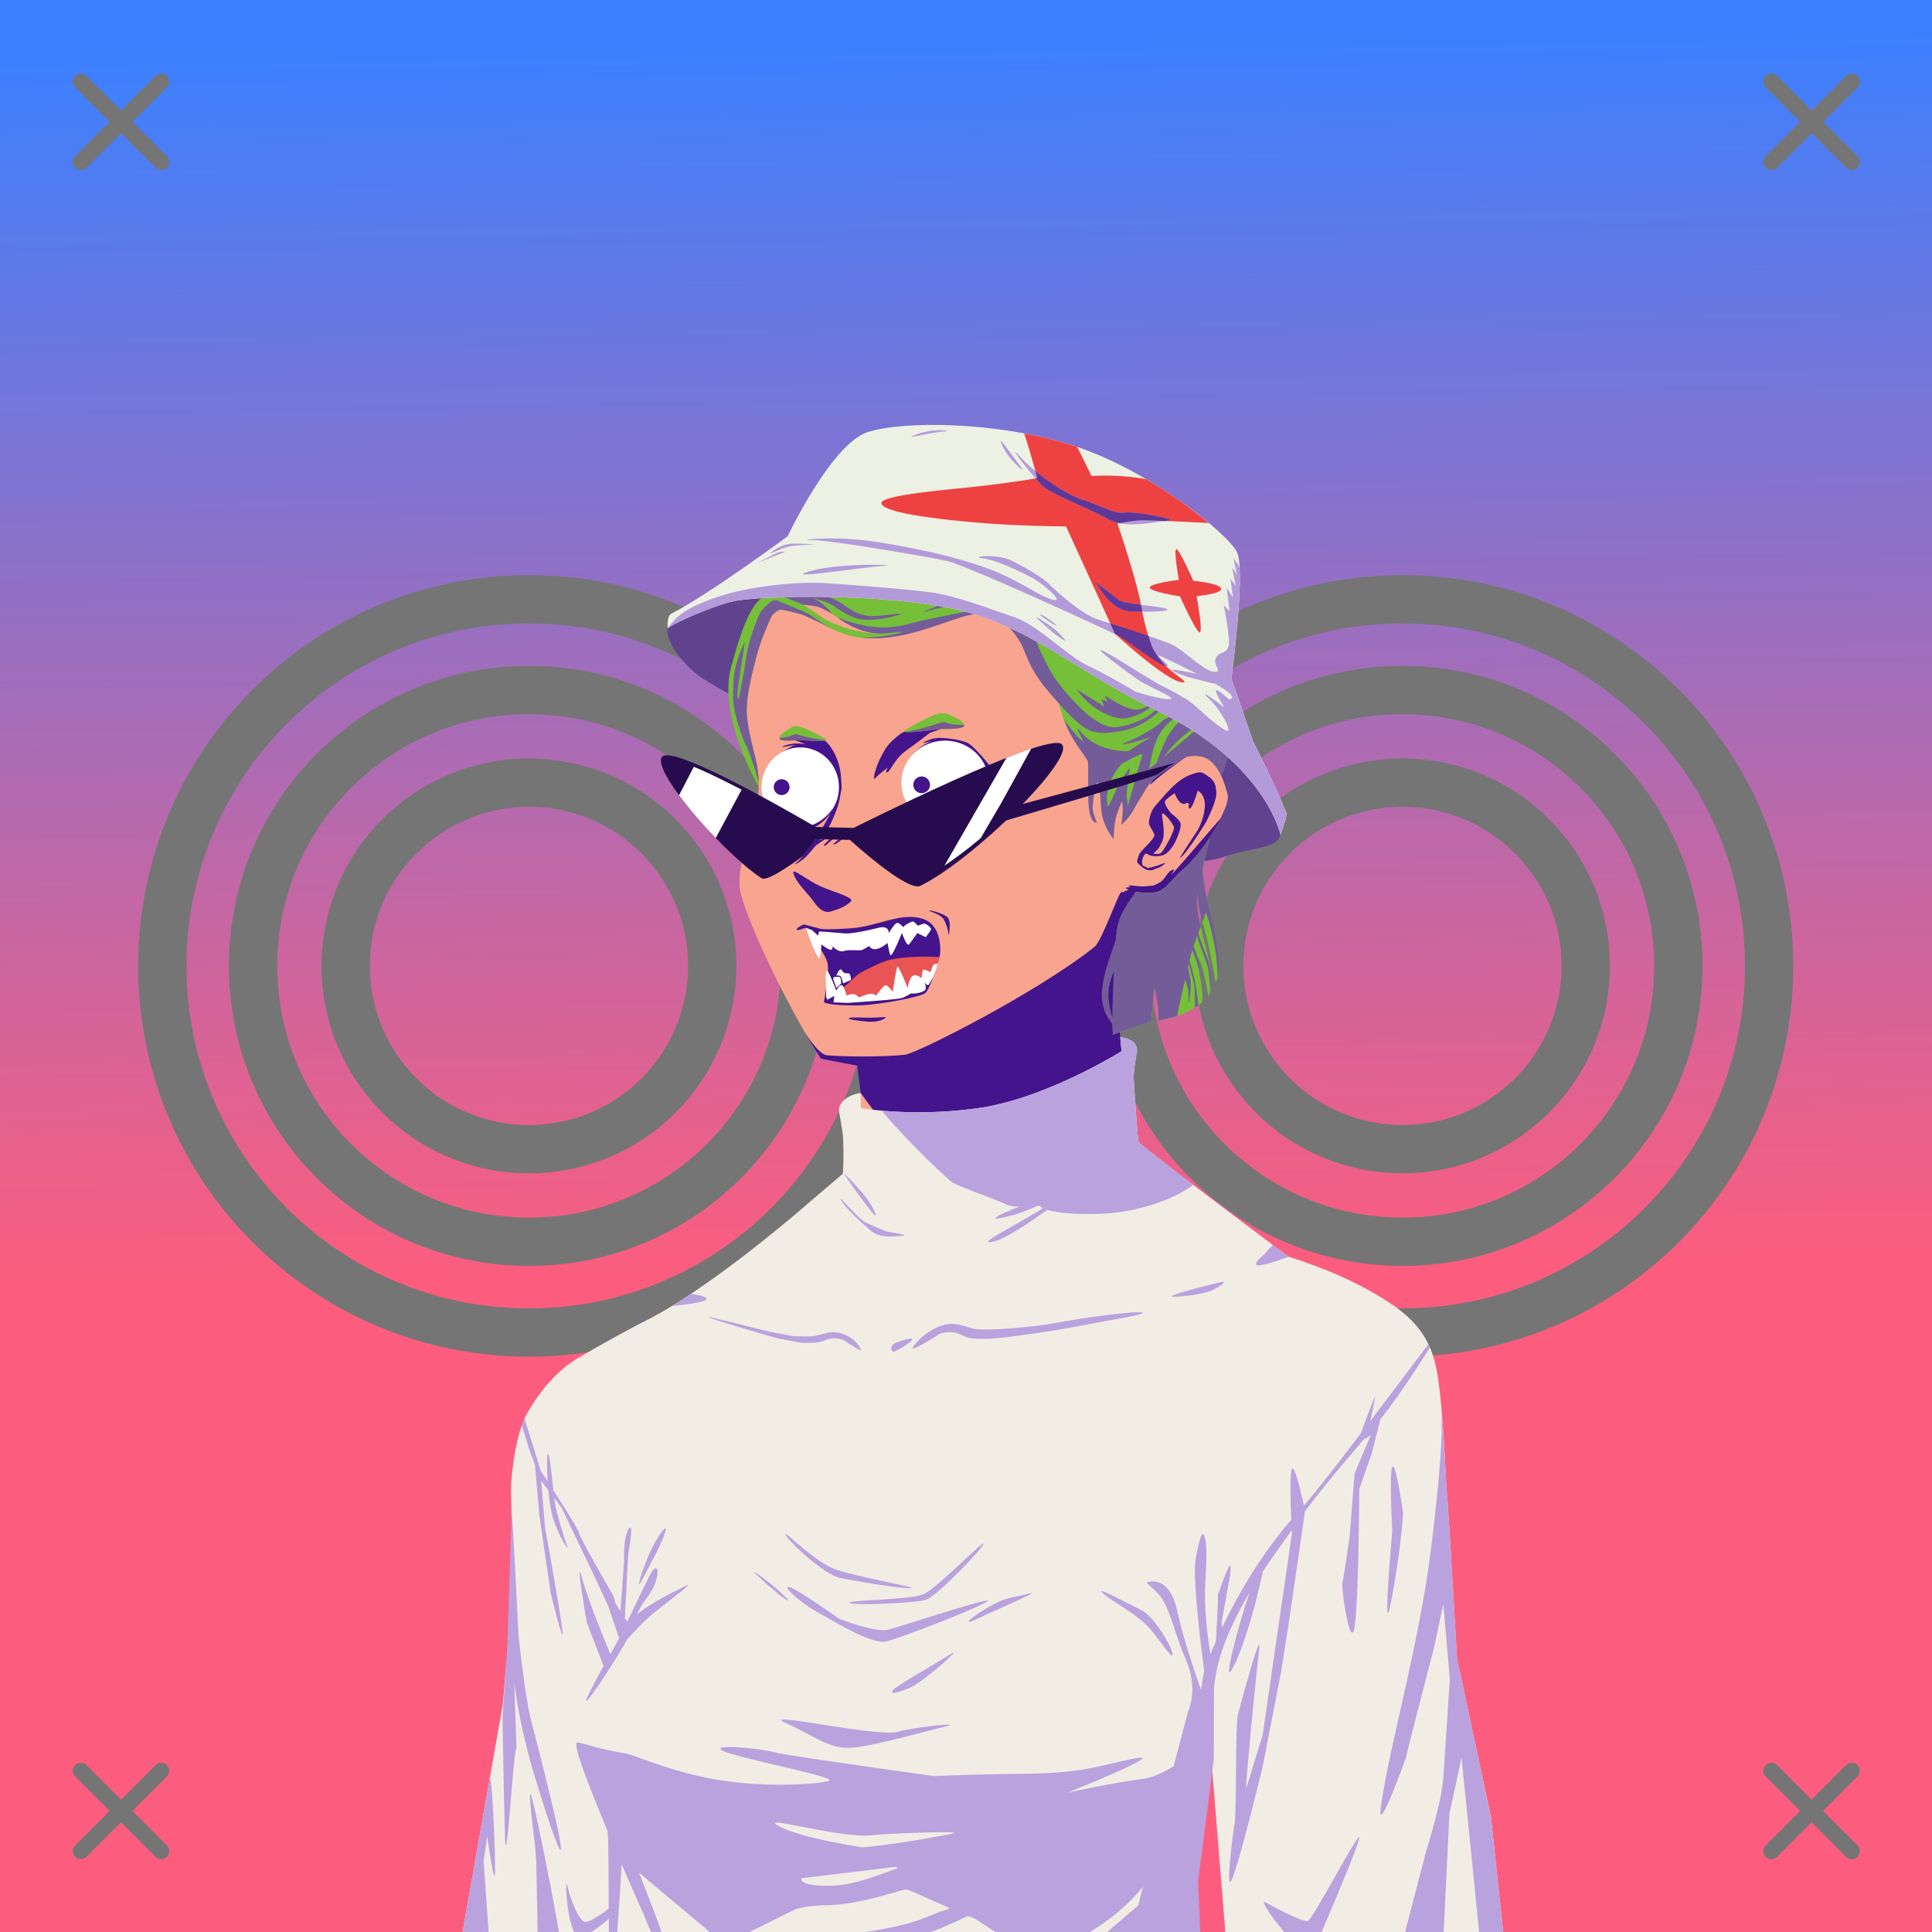 <svg xmlns="http://www.w3.org/2000/svg" xmlns:xlink="http://www.w3.org/1999/xlink" viewBox="0 0 2400 2400"><rect x="0" y="0" width="2400" height="2400" fill="#333333" stroke="none"/><g id='bg'><g id="Evening">
<defs>
<linearGradient gradientTransform="matrix(-1, 0, 0, 1, 4188, 1608)" gradientUnits="userSpaceOnUse" id="skyback-linear-gradient" x1="3005.4" x2="2982.27" y1="-1553.99" y2="-30.71">
<stop id="skyback-c1" offset="0" stop-color="#3c80ff"></stop>
<stop id="skyback-c2" offset="0.66" stop-color="#be68a8"></stop>
<stop id="skyback-c3" offset="1" stop-color="#fc5d7e"></stop>
</linearGradient>
</defs>
<path d="M2400,2400H0V0H2400Z" style="fill:url(#skyback-linear-gradient)"></path>
</g><g id="C02" style="mix-blend-mode: hard-light">
<path d="M201.65,1199.88c0-251.53,203.91-455.43,455.43-455.43s455.43,203.9,455.43,455.43-203.9,455.43-455.43,455.43S201.65,1451.4,201.65,1199.88Z" style="fill:#12ddaa;fill-opacity:0;stroke:#757575;stroke-linecap:round;stroke-linejoin:round;stroke-width:60px" transform="translate(0 0)"></path>
<path d="M1286.79,1199.88c0-251.53,203.91-455.43,455.43-455.43s455.44,203.9,455.44,455.43-203.91,455.43-455.44,455.43S1286.79,1451.4,1286.79,1199.88Z" style="fill:#12ddaa;fill-opacity:0;stroke:#757575;stroke-linecap:round;stroke-linejoin:round;stroke-width:60px" transform="translate(0 0)"></path>
<path d="M314.38,1199.88c0-189.27,153.44-342.7,342.7-342.7s342.7,153.43,342.7,342.7-153.43,342.7-342.7,342.7S314.38,1389.14,314.38,1199.88Z" style="fill:#12ddaa;fill-opacity:0;stroke:#757575;stroke-linecap:round;stroke-linejoin:round;stroke-width:60px" transform="translate(0 0)"></path>
<path d="M1399.53,1199.88c0-189.27,153.43-342.7,342.69-342.7s342.7,153.43,342.7,342.7-153.43,342.7-342.7,342.7S1399.53,1389.14,1399.53,1199.88Z" style="fill:#12ddaa;fill-opacity:0;stroke:#757575;stroke-linecap:round;stroke-linejoin:round;stroke-width:60px" transform="translate(0 0)"></path>
<path d="M429.42,1199.88c0-125.74,101.93-227.67,227.66-227.67s227.67,101.93,227.67,227.67-101.93,227.66-227.67,227.66S429.42,1325.61,429.42,1199.88Z" style="fill:#12ddaa;fill-opacity:0;stroke:#757575;stroke-linecap:round;stroke-linejoin:round;stroke-width:60px" transform="translate(0 0)"></path>
<path d="M1514.56,1199.88c0-125.74,101.93-227.67,227.66-227.67s227.67,101.93,227.67,227.67S1868,1427.54,1742.22,1427.54,1514.56,1325.61,1514.56,1199.88Z" style="fill:#12ddaa;fill-opacity:0;stroke:#757575;stroke-linecap:round;stroke-linejoin:round;stroke-width:60px" transform="translate(0 0)"></path>
</g></g><g id="person"><g data-name="Layer 1" id="Layer_1"><g id="HU01"><path d="M1233.75,607.69c-9.3-.15-18.39,0-27.19.06C1054,609.23,953,710.53,928.59,863.47c-3.41,21.35.1,40.92,4.44,59.44,5.31,22.61,11.86,43.67,8.56,64.56-6,38-24,80-23,112,.82,26,45.49,120.52,79.82,180.59,7.89,13.82,15.41,26.41,21.53,35.25l48.31,7.13s3.5,135.37,3.34,135.94c-2.62,9.82-27.16,19.71-59.62,51.09s-94.09,72.45-154.56,120.65c0,0-126.43,43.22-176.69,93.47s-32.18,256.78-33.75,325.1L594.38,2400h868.24l5.22-138.16,18.57-185L1546.72,2400h291.34l-61.65-415.12s29.47-306.6-35.53-353.6-153.47-66.4-153.47-66.4-106.63-68.76-124.47-87.35-59.47-52.72-59.47-52.72-4.86-42.31-11.19-104.62c-4.4-43.32-7.9-87.2-7-111.75,2.19-59.87.73-65.6,26-100.63,0,0,18.17,2.15,28.25-1.22s21.42-20.85,27.91-25.56c23-16.69,61.85-77.88,57.68-94-9.65-37.25-23.46-53.11-51.74-46.9,0,0,111.09-202.84-153.26-316.88C1291.31,610.85,1261.64,608.12,1233.75,607.69Z" style="fill:#f8a48e" transform="translate(0)"></path><path d="M883.39,2335.27c-4.91,6.13,2.23-27.37,35.35-40.62,17.36-6.94,21.28-12.26,30.08-17.06,12.14-6.63,27-11.47,39.84-10.85,22.74,1.1-47.89,26.07-69.92,34.33S888.89,2328.38,883.39,2335.27Z" style="fill:#43148c" transform="translate(0)"></path><path d="M1497.41,1845.75c-6.11,3.26-31.57,69.28-31.57,69.28l-37.12,78.41s-33.06,106.28-47.63,114.72c-40.64,23.52-47.36,26.68-95.75,32.15-5.17.59-17,1.88-17,1.88s-64.61,6.58-86.43,3.56c-24.57-3.4,24.43,29.71,77,38.44s105.34,16.4,105.34,16.4-9.72,111.88-9.47,165.63c.08,17.45,36-19.83,32.16-.81-1.25,6.24-9.36,21.19-17.16,34.59h92.84l5.22-138.16,18.57-185,11.71,62.74-4.84-46.78-2-137.15s-4.31-15.26-1.84-16.91,11-89.33,8.91-92.81A.65.65,0,0,0,1497.41,1845.75Z" style="fill:#43148c" transform="translate(0)"></path><path d="M1100.81,2266.41c-.88-.07-1.39.06-1.5.4-1.73,5.4,67.82,33.56,109.38,57.1,9.73,5.51-2.89,50.22,2.56,76.09h31.69c-8.7-36.85-15-73.54-22.13-79.34C1208.67,2310.79,1114,2267.35,1100.81,2266.41Z" style="fill:#43148c" transform="translate(0)"></path><path d="M1487.88,1835.47c-2.65.31-19.51,144.65-19.5,144.65l10.18,71.07,6.82,36,1-10.28L1546.72,2400h2.12L1537,2290.81l-3.41-39.62s-47.85-352.78-45.5-406.19C1488.36,1838.32,1488.25,1835.42,1487.88,1835.47Z" style="fill:#43148c" transform="translate(0)"></path><path d="M1776.16,1983.78l-35.63,28.69s25.18,108.54,34.88,189.47,10,116.51,12.53,159.5c.9,15.32,1,27.74.81,38.56h49.31l-59.5-400.66Z" style="fill:#43148c" transform="translate(0)"></path><path d="M1035.62,2318.22a4,4,0,0,0-1.24,1.81c-5.91,12.77-13,56.26-20.85,80h20.22C1036.5,2373.38,1040.24,2315.79,1035.62,2318.22Z" style="fill:#43148c" transform="translate(0)"></path><path d="M770.84,1888.94c-2.37.64-3,26.25-3,26.25s-9.33-27.81-10.53-25.57,4,15.21,5.75,34.54,1.13,42.75,1.13,42.75l-4.38,52.71-7.37,57.22s-8.59,138-21.47,219.25c-9.43,59.46-19.39,91-24.09,103.91H764c0-.74.14-1.12.19-1.94,1.6-29.92,1.45-49.75,4.25-94.53s.86-78.34,1.71-95.37,9.1-109.85,9.1-109.85,16.45,64.87,17.34,41.22-13.78-135.81-13.78-135.81,10.8,35.41,5.53,2.94c-2.57-15.85-11.75-97.66-15.53-113.57C772,1890,771.39,1888.79,770.84,1888.94Z" style="fill:#43148c" transform="translate(0)"></path><path d="M645.31,1906.41c-.13-.32-.22-.2-.25.4-.44,10.38.56,71.16,1.6,109.72.05,2.07.12,2.79.18,4.66.18,10.32.3,20.07.13,27.5L594.38,2400h16.34l10.12-71.91,3.69-86.59,25-186.78c3,12,11.61,44.4,14.25,36.87,3.19-9.1-2.87-78.78-2.87-78.78S647.34,1911.17,645.31,1906.41Z" style="fill:#43148c" transform="translate(0)"></path><path d="M1134,1673.81c1.36-4.6,9.4-14.36,27.74-23.81,24.63-12.68,37.69.46,53,1.32s35.1-.28,66.81-3.63,39.39-7.36,94.92-14.3c45.13-5.64,99.71-23.76,99.38-21.93s-29.7,17.3-100.72,29.27c-12.6,2.12-44.42,9.11-83.74,14.73s-51.21,7.66-73.55,7.77-22.69-7.78-36.29-8.39-19.75,3-19.75,3" style="fill:#43148c" transform="translate(0)"></path><path d="M1392.55,1108.56c-3.23,1.47-24.08,60.7-32.87,67.69-72,57.24-221,132.5-235.56,134-25.72,2.73-73.74,2.69-96.74.67-11.49-1-29-30.91-29-30.91,7.89,13.82,15.41,26.41,21.53,35.25l45,8.55,4.19,33.74s44.63,64.14,94.28,107.94c35,30.9,258.86,62.38,302.68,14.61-19.89-22-61.93-57.11-61.93-57.11-1.9-24.91-19.4-199.6-18.85-214.6,2.19-59.87,10.72-67.7,10.72-67.7l15.08-32.84S1395.77,1107.09,1392.55,1108.56Z" style="fill:#43148c" transform="translate(0)"></path><path d="M1782,1803.56s-22,112.35-38.29,150.69-35.18,93.34-34.61,112.47,32.41-34,32.41-34l31.56,38.87,20,28.32L1776.16,1987S1787.82,1843.2,1782,1803.56Z" style="fill:#43148c" transform="translate(0)"></path><path d="M644.6,1906.54c.42-9.65,16.27,106.28,16.27,106.28s6.08,69.67,2.89,78.78-15.67-42.36-15.67-42.36S643.91,1922.76,644.6,1906.54Z" style="fill:#43148c" transform="translate(0)"></path><path d="M1073,1634s3.76,32.45,9.86,48.08c2.17,5.58,5.31,9.93,15.39,11.06s21.48-22.23,43.93-44.66c20.8-20.77,69-92.84,70-96.5,1.32-4.94-58.3,79.19-83.46,100.17-13.61,11.35-27.31,23.61-30.58,21.87-3.1-1.66-10.46-6.57-10.46-6.57Z" style="fill:#43148c" transform="translate(0)"></path><path d="M1095,939.12c4.44-7.67,5.49-13.41,22-26.28,15.68-12.21,44.66-9.46,56.23-10.93s-18,8.44-18,8.44-16.8,12.92-29.07,21.64c-15.47,11-19.17,25-23.59,27.14s.28-5.69.28-5.69-10.76,8-15.52,13.11S1088.72,950,1095,939.12Z" style="fill:#43148c" transform="translate(0)"></path><path d="M979.64,915.42c-4.14,2.76,7.07,3,16.31,7.19s18.58,12.29,18.58,12.29L1028.28,953s6.06,9.35,8.17,10.4.27-6.2.27-6.2l8,12.87c.87-16.35-7.84-41.52-21.76-51.35S983.78,912.66,979.64,915.42Z" style="fill:#43148c" transform="translate(0)"></path><path d="M990.12,1071c9.93-8.16,26.6-34.39,26.6-34.39s18.77-29.9,22.93-46.27,1.31-29,1.68-34.44c.44-6.46,5.37,18.09,3.86,25-2,9-1.88,15.25-7.89,30.08s-11.18,23-16.18,29.24c-2,2.48-10.44,13.85-17.73,21.92S981.78,1077.81,990.12,1071Z" style="fill:#43148c" transform="translate(0)"></path><path d="M1434,1037.55c.25-3-6.58-11.07-6.7-15s2-14.38,7.25-20.73c1.91-2.3,10.08-11.62,12.44-14.26,10.2-11.35,19.76-20.68,32.19-25.2,12.09-4.4,13.25-3.81,21.21,1.69s9.78,9.59,10.62,20.29-13.13,37.53-13.13,37.53-24.81,40.09-32.07,43.94c-1.3.69,21.49-33.67,21.49-33.67s9.53-15.69,9.37-32.89c-.13-13.3-8.88-17.07-8.88-17.07s-6,21.54-9.83,22.08,2.45-9.49-5.28-6.07-13.44-12.83-13.44-12.83-8.94,5.58-11.68,9.42,7.4,15.74,7.4,15.74,8.37,6,11.11,11-4.56,20.84-4.56,20.84a50.3,50.3,0,0,1-10.93,16.43c-7.69,7.63-24.89,4.83-25.25,1.41s13,3.88,17.64-1.39,15.84-26.07,15.44-31.29c-.22-3-15.22-22.6-14.89-15.34.27,5.93,4.67,24-.11,33.76s-4.69,8.46-10.34,14.08-8.38-3.8-12.26,3.15c-4.25,7.63-.62,13.76-.62,13.76s-5.57-2.38-7.26-5.63c-1.09-2.09,1.65-8,1.84-8.84C1415.91,1057.24,1433.52,1043.58,1434,1037.55Z" style="fill:#43148c" transform="translate(0)"></path><path d="M1415.81,1074c0-.62,10.51,4.42,10.51,4.42l11.26-3s9.8-3.95,9.94-3.23-6.5,5.61-9.37,6.11-6.18,3.72-11.77,2.66S1415.82,1074.58,1415.81,1074Z" style="fill:#43148c" transform="translate(0)"></path><path d="M1010.74,1052.16l15.9-10.94-11.73,3.38" style="fill:#43148c" transform="translate(0)"></path><path d="M1024.48,1051.16l9-7.84,5.72-2.86-8.58,1.94-7,7" style="fill:#43148c" transform="translate(0)"></path><path d="M1034.44,1049l6.92-5.82,6.18-3.23-4.06,4.8-5.62,3.69Z" style="fill:#43148c" transform="translate(0)"></path><path d="M985.49,1084.05c1.73,10.4,18.78,27,22.94,32.82,8.1,11.37,14.43,18.45,24.89,15.08s15.5-5.19,23.3-11.65c6.31-5.22-20.57-11.84-37.22-19.23C1003.6,1094.07,984.49,1078.08,985.49,1084.05Z" style="fill:#43148c" transform="translate(0)"></path><path d="M1070.63,1681.58c1.83-8.51-7-18.93-24.34-24.86s-25.64,4-44,3.4-13.5-3.12-37.82-6.46-35.28-9.36-77.88-16.3c-34.62-5.65,75.3,24.45,80.54,25.42,34.74,6.39,23.32,5.16,40.46,5.27s16.13-4.83,26.56-5.44,15.15,3,15.15,3" style="fill:#43148c" transform="translate(0)"></path><path d="M1085.51,1945c1.73-21,7.18,19.43,7.18,19.43l5.75,89s20.42,42.79,30,60.73-33.81-24.7-40.65-42.53-4.26-36.72-4.26-36.72S1083.78,1965.94,1085.51,1945Z" style="fill:#43148c" transform="translate(0)"></path><path d="M1052,1897.57c-1.59-1.43-10.55,93.73-10.55,93.73s.54,6.57-10.69,49c-8.66,32.71-25.88,50.2-25.88,50.2s-60.33,55.73-67,58.55c-25.38,10.76-95.6,6.88-113.88,6.83-11.11,0,16.76,6.5,43.65,11,22.77,3.79,88.06-6.67,88.06-6.67s75.12-67.44,75.94-76.5c5.67-23,12.81-51.43,12.81-51.43s6.42-67.3,7.15-89.84C1051.72,1939.61,1052.22,1897.77,1052,1897.57Z" style="fill:#43148c" transform="translate(0)"></path><path d="M1071.48,1458s0,39.9-.75,46.75-2-12.57-2.26-19.36S1067,1465,1067,1465Z" style="fill:#43148c" transform="translate(0)"></path><path d="M1474.32,939.55s-29.21,20.28-43.59,33.54c-7.7,7.09,9.19-14.34,8.88-12.61s-11.76,5.95-8,3.54,12.82-8.58,12.82-8.58,32.3-21,36.59-33.46S1479.38,934.68,1474.32,939.55Z" style="fill:#43148c" transform="translate(0)"></path><path d="M1516.65,1016s-7.91,9.61-41.19,47.87-14.41,15.5-17.23,16.17c-9.26,2.17-9.35,11.73-18.16,16.57s-7.56,3.1-17.06,4.36c-6.23.83-17.55-1.6-20.2-.91s2,1.88,2,1.88-4.74,0-6.28,1.18,7.74,1.29.12,3.49,11.26,1.8,11.26,1.8,22,3.73,33-2.74,18.64-18.45,23.54-22.76S1495.46,1060.32,1516.65,1016Z" style="fill:#43148c" transform="translate(0)"></path></g></g><g id="White-Turtleneck"><path d="M1391.62,1288.38l1.6,17.5s-93.62,58.6-177.1,70.53-146.5,0-146.5,0l-.46-18.72c-18.2,2.82-27.82,13.39-26.88,22.81.21,2.07,4.42,24.47,4.84,30.87a424.07,424.07,0,0,1,0,46.6l-39.94,34S886.83,1598,802.41,1640.5c-12.68,6.39-25.59,13.34-37.85,20.09-25,13.76-45.75,26-45.75,26-28.74,16.84-49.6,44.1-63.81,68.85-17,29.67-20.22,90.59-20.22,90.59l2.16,127-12.35,144.41L574.66,2400h910.56l.69-62.75,18.78-153.41L1522.12,2400h345.19l-15.12-142.09L1810,2060.47s-11-191.77-12.47-203.69-4-102.07-12.06-150.37c-6.49-39-23.17-64-58.59-87.53-28.11-18.68-58.4-32.7-82.35-42.32l-.19.1c-25.16-10.06-43.81-15.63-43.81-15.63s-184.29-137.88-186-142.53-6.38-81.66-6.38-81.66,1.16-13.63,4.07-29.9S1391.63,1288.37,1391.62,1288.38Z" style="fill:#f2ede4"></path><path d="M1526.73,1946.25,1513,1980.9l-.13,14.62-3.49,67.91,11.25-29.1-3.45-17.95,10.85-59.7Z" style="fill:#baa2de"></path><path d="M1790.85,1776c.54,27.53-9.79,133.42-19.68,192.87-18.94,113.95-45.48,204-55.58,273.81-6.74,46.65,32.55-63.92,31.22-59.78-4.34,13.56,34.72-136.75,34.72-136.75l11.41-53.19,8.12,92.81s-6,91.69-8.12,122.63-21.16,90.65-21.16,90.65L1745.47,2400h47.91l7.15-147.06,15.06-69.38L1837.44,2400h29.87l-14.84-139.31-12.94-62.1L1810,2060.47s-11-191.77-12.47-203.69C1797.14,1853.61,1789.63,1713.39,1790.85,1776Z" style="fill:#baa2de"></path><path d="M608.5,2209.56a6.09,6.09,0,0,0-.44,1.44l-1.59,9c-.31,2.38-.38,3.44-3.63,20.94-.38,2.08-.71,3.72-1.15,6.06l-27,153H607l-6.22-87.91,4.41-31.18s8.88,63.9,9.7,46.07S611.55,2206.64,608.5,2209.56Z" style="fill:#baa2de"></path><path d="M659.06,2228.81c-3.08-3.17,5.5,62.85,5.5,62.85l1.63,21.37,1.65,87h26.6l-9.75-52.88s-19.81-102.84-24.85-116.71A5,5,0,0,0,659.06,2228.81Z" style="fill:#baa2de"></path><path d="M1688.28,2282.12c-4.73,1-56.54,99.94-63.15,103.81-6.42,3.76-55-23.84-55-23.84-1.35,4.39,12.22,22.27,25,37.91h46.65C1653.63,2372.38,1692.38,2281.23,1688.28,2282.12Z" style="fill:#baa2de"></path><path d="M1014.92,2002.37c28.56,16,69.75,41.51,87.56,36.42s100.94-36.47,122.15-48.35-105,29.78-121.13,34-61.25-13.66-61.25-13.66-54.1-38.5-62.33-39.43S993.72,1990.49,1014.92,2002.37Z" style="fill:#baa2de"></path><path d="M1055.48,1991.05c1.23,3.62,81.94.84,95.58-4.08s72-65.73,70.76-69.35-57.53,55.27-74.59,62.69S1054.26,1987.43,1055.48,1991.05Z" style="fill:#baa2de"></path><path d="M1449.81,2050.61c20.67,25.11-9.31-39.38-32.33-50.66s-58.39-30.72-47.27-20.61c10.25,9.31,31.5,19.68,49.5,35.25C1432,2025.19,1441.44,2040.45,1449.81,2050.61Z" style="fill:#baa2de"></path><path d="M1057.58,2171.16c27.58-2,91.3-20.36,116.26-26.27s-34.82,0-59.78,6.57-172.64-26.64-138.35-11.32S1030,2173.13,1057.58,2171.16Z" style="fill:#baa2de"></path><path d="M1210.4,2012.59c-19.34,9.06,4.23-11,32.47-23.81,8-3.62,26-6.66,31.72-8.29C1300.52,1973.08,1249.91,1994.07,1210.4,2012.59Z" style="fill:#baa2de"></path><path d="M1730.4,1821.56c-.31,0-.59.12-.84.56-4.06,7,0,79.72,0,79.72s-13.28,148.23-1.39,87.14S1743,1880.3,1743,1880.3,1735.08,1822.23,1730.4,1821.56Z" style="fill:#baa2de"></path><path d="M635.47,1883.58c-.52,19.86-5.38,163-5.38,163L624.28,2133s2.34,146.38,3.51,156.89c2.47,22.28,10.38-120.61,13.86-118.29l-2.93-81.68a721.56,721.56,0,0,0,20.25,98.5c14.47,50.74,40.42,130.23,37.62,104.44s-35.91-152-37.12-156.9c-7.68-30.71-15.44-105.67-15.44-105.67S636,1863.72,635.47,1883.58Z" style="fill:#baa2de"></path><path d="M798.16,1961.61c8.84-17.14,24.23-44.42,28.27-58.56s-11.45,8.08-19.52,26.25S787.39,1982.47,798.16,1961.61Z" style="fill:#baa2de"></path><path d="M850.58,1970.58c-15.5,7.74-42.59,20.77-59.32,35.18,2.64-6.32,6.26-13,13.16-22,17.3-22.44,15.13-51.65,2-25.36-8.63,17.21-27.21,56.18-27.21,56.18l-3-4.74,4.14-79s4.59-25.76,3.8-31.06-4.72-.51-7,9.89-2,31.71-2,31.71l-4.36,60.09-6.39-10-2.11-8.49s-42.1-72.44-43.22-79.06c-.69-4-18.12-31.67-31.63-52.63-2.1-19.61-5-47.73-7.14-45-1,1.32-1.1,16.5.06,34-5.11-7.85-8.62-13.18-8.62-13.18l-20.24-65.07-3.3,8.44,9.48,30.56,2.22,6,4.7,12.76,5.38,62.41,14.15,96.79s17.13,70.61,14.68,47.56-21.63-128.43-21.63-128.43l-5-58.84,9,11.86c1.24,13.29,3.18,26.61,6,35.35,7.33,23,21.25,43.78,17.32,33.82s-13.42-42.14-15.14-52.72c-.24-1.51-.54-3.91-.89-6.9l8.78,11.55,37.32,77.71,21,45.11,13.56,40.21c-2.84,4.88-5.48,9.72-7.61,13.9-1,1.71-2.14,3.58-3.33,5.6-6.76-16.13-26.9-65-35.31-94.91-9.31-33,6.09,55.93,6.09,55.93l20.81,53.68c-5,9.08-10.81,19.87-17,32.19-20.55,41.1,33.28-40.4,45.43-63.78l.55-1.08c7.75-8.59,16.16-17.45,24.36-25.24C819,1996.66,869.54,1961.09,850.58,1970.58Z" style="fill:#baa2de"></path><path d="M937.89,1954.13c-7.47-7.47,24.3,15.52,37.8,29.7S960.84,1977.08,937.89,1954.13Z" style="fill:#baa2de"></path><path d="M756.26,2383.48c0,5.58.06,11.11.1,16.52h10.35c6.72-89,4.44-86.78,6.76-81.41,14.69,34,26.41,60.22,26.41,60.22s3.18,8.91,9,21.19h13c-11.85-32.77-28.08-73.72-28.08-73.72l57.13,47.94L881.66,2400h49.53l57.12-28.25s11.18-4.44,35.28-4.87c45.67-.83,87.94-17.26,101.13-19.66,3.25-.59,28.45,11.51,55.53,23.37-10.38,3.51-20.43,7.13-29.22,10.82-21.3,8.93-44.49,13.61-75.4,18.59h80.5c3.76-1.26,7.1-2.47,9.9-3.59,7.86-3.15,21.86-9.5,36.56-16.38,2.85,1.15,5.47,2.11,8.22,3.16l25.67,16.81h117.58c22.89-14,47.22-32.65,65.53-56.22l.32-.4-6,23.62-38.57,33h115.63l-2.56-63.47,19.4-150.59.22-81.66s-2.12-32.44,23.09-86c6.79-14.44,13.8-27.48,21-39.66-14.31,41.8-31.83,110.24-23,97.16,11.3-16.77,27.11-70.08,32.09-91.25,2.71-11.52,6-24.21,7.53-32.32,11.71-17.64,23.78-34.11,36-51.48.13,2.46.21,3.89.21,3.89l-36.45,250.61-15.64,51.18-5.21,16.26c3.63-51.83,13.67-148.95,16.48-173.54,3.62-31.73-25.9,79-26.29,80.68-3.28,14.11-1.68,104.79-3.92,135.75l-.8,2.48s-11.89,85.45-3,67,38.43-140.74,38.43-140.74l22.74-116.57,10.76-69.06,19-131.1c20.14-27.41,48.93-60.93,72.46-88.86l9.23-5.74-20.06,47.4-5.92,76.58s-7.29,52.41-9.12,58.79,9.68,85,14.92,56,6-171.82,6-171.82l15.5-44.66,10.79-42.39c3.28-4.07,6.27-7.85,8.84-11.25,23.77-31.41,52.62-77.69,52.62-77.69l-1.84-4.38s-33.58,44.89-72.36,95.83c2.21-10.14,5-23.1,6.09-29,1.39-7.44-10.77,25.22-17.72,44.2-9.28,12.14-18.69,24.4-27.86,36.28-17.13,22.18-32.42,41.42-42.81,53.4-3.27-14.91-11.66-51-14.9-45.46-2.81,4.85-1.73,41.13-.8,63-41.35,47.87-70.09,100.79-85.92,134l-1.06-5.52,10.85-59.7s2.51-16.49-1.25-10.43S1513,1980.9,1513,1980.9l-.13,14.62-2.2,42.88c-4.61,10.47-6.93,16.63-6.93,16.63s-8.68-49.1-6.53-87.19,1.92-51.09-1-59.34-5.36.62-10.72,26.38,10.4,140.37,10.4,140.37l-3.93,23.72s-19.4-52.41-29.69-98.41-37.31-34.78-37.31-34.78c-1.41.92,13.84,11.07,20.34,23.1,10.57,19.53,16.43,47.1,27.16,71.06,17.33,38.69,3.37,66.15,3.37,66.15l-17.16,65.22-.68,2.72c-10.42,6.29-24.18,13.83-38.25,15.75-42.06,5.73-93.56,17.09-93.57,17.1s126.39-50.64,84.38-42.69-61.58,18.38-136.47,19.22-113,3-113,3S978.54,2181,965.94,2177.56c-23.66-6.39-84.28-11.46-68.32-2.78s145.19,33.2,132.16,37.5c-9,3-64,8.84-127.16.31s-113.51-32.47-125.31-34.4c-37.82-6.19-57.26-14.58-60.59-13.47-5.56,1.85,15.46,55.87,37.75,109.19,1.44,3.45,1.5,50,1.72,97-9,6.82-26.53,19.19-31.15,16-6.31-4.41-14.51-21.45-20.19-44.16-3.48-13.91-1.16,38.62,8.44,57.34H734.4A150.83,150.83,0,0,0,756.26,2383.48Zm279.52-41.17c-44.88,1.83-40.25-9.06-40.25-9.06l117.38-14.19,2.43,1.6C1089.1,2330,1061.77,2341.25,1035.78,2342.31Zm-70.69-78.15c13.47-.08,85.42,18.89,117.66,15.68,29.55-2.94,118.33-5.58,100.56-2.09-49,9.62-84.92,14.56-112,17.19-43.42-7.22-86.82-16.49-105-27.19C962,2265.2,962,2264.17,965.09,2264.16Z" style="fill:#baa2de"></path><path d="M975.74,1905.62c-.34,5.36,47.36,50.63,68,54.63s67,12.19,86.42,12.8-65.57-13.9-92.07-23.44S975.93,1902.61,975.74,1905.62Z" style="fill:#baa2de"></path><path d="M1131.86,2095.85c14.92-6.72,67.84-53.17,48.3-40.65-23,14.73-66,38.29-71.28,44.77S1120.08,2101.15,1131.86,2095.85Z" style="fill:#baa2de"></path><path d="M1048.92,1457.86s18.86,18.46,27.85,30.93,15,26.69,8.08,19S1045.83,1456.4,1048.92,1457.86Z" style="fill:#baa2de"></path><path d="M1600.77,1561.19s-30.08,11.42-38.17,10.63,7-12.7,7-12.7l11.42-12.63Z" style="fill:#baa2de"></path><path d="M834.49,1622.39l24-15.16s25.55,3.46,17.78,7.87S834.49,1622.39,834.49,1622.39Z" style="fill:#baa2de"></path><path d="M1419.51,1423.06h0l-4.73-4.37-.13.08a1,1,0,0,1-.17-.26c-1.74-4.65-6.38-81.66-6.38-81.66s1.16-13.63,4.07-29.9-20.56-18.57-20.57-18.56l1.6,17.5s-93.62,58.6-177.1,70.53a526.49,526.49,0,0,1-120.68,3.25c18.9,23.36,56.41,61.92,85.75,87.81,6.21,5.48,50.53,20.39,66.12,27.56a40.58,40.58,0,0,0,19.19,3.77q-5,2-9.68,3.79s-45.06,18.86-1.22,7.53c9.24-2.39,20.39-6.29,34.57-12.64a10,10,0,0,1,3.11,1.93,11.14,11.14,0,0,0,2.24,1.47c-33.73,21.32-73.72,40.62-67.1,42,10.33,2.14,42.34-18.3,72.57-39.91,14.12,4.17,43.26,6.44,74.6,4.35,34.5-2.3,80.12-15.09,106.79-35.5C1455,1450.93,1429.86,1431.64,1419.51,1423.06Z" style="fill:#baa2de"></path><path d="M1045.91,1492.36c-8.28-14,16.08,18.82,29.22,26,6,3.27,25.77,11.41,25.77,11.41s30.42,4.52,20.51,5.29-28.27,3.7-39.94-6.46S1052,1502.66,1045.91,1492.36Z" style="fill:#baa2de"></path><path d="M1134,1673.81c2.74-3.93,9.4-14.36,27.74-23.81,24.63-12.68,37.69.46,53,1.32s35.1-.28,66.81-3.63,39.39-7.36,94.92-14.3c45.13-5.64,69.68-4.63-1.34,7.34-12.6,2.12-44.42,9.11-83.74,14.73s-51.21,7.66-73.55,7.77-22.69-7.78-36.29-8.39-18.65,5-18.65,5S1128.82,1681.16,1134,1673.81Z" style="fill:#baa2de"></path><path d="M1069.84,1677.32c-.76-2.23-6.16-14.67-23.55-20.6s-25.64,4-44,3.4-8.9,1.43-37.83-4.26-28.88-7.38-77.87-18.5c-34.2-7.77,75.3,24.45,80.54,25.42,34.74,6.39,23.32,5.16,40.46,5.27s16.13-4.83,26.56-5.44,15.15,3,15.15,3C1055.06,1669.53,1070.6,1679.54,1069.84,1677.32Z" style="fill:#baa2de"></path><path d="M1133.32,1664c-.37,2.7-16.5,12.61-21.6,14.71s-7.51-7.2,1.5-10.81S1133.7,1661.27,1133.32,1664Z" style="fill:#baa2de"></path><path d="M1458.4,1610.87c11,0,34.59-3.37,43.47-6.43s26.63-14.39,14.38-11.63S1442.33,1610.87,1458.4,1610.87Z" style="fill:#baa2de"></path></g><g data-name="Layer 1" id="Layer_1"><g id="Wide"><path d="M1133,938.76a57.24,57.24,0,0,1,25.36-18.54s-13.33,3.43-12,2.52,11-6.38,21.59-6.08,28.58,2.74,35.88,7.3,31.36,31.92,32.23,38.31c.91,6.69-10.64,29.79-17.64,38.31s-38.91,7.9-38.91,7.9S1122.42,952.61,1133,938.76Z" style="fill:#43148c"></path><path d="M966.64,938.11c8-6.85,20.84-12.8,20.84-12.8s-17.34,3.27-16.08,2.38,10-4.42,20.44-4.12,26.7,6.09,33.58,12.56,15.22,20.72,16.07,27c.89,6.55,6.9,27.22-11.75,49-7,8.2-25.88-.47-25.88-.47S958.6,945,966.64,938.11Z" style="fill:#43148c"></path><path d="M1119.72,972.27c0-28.85,24.29-52.24,54.26-52.24s54.27,23.39,54.27,52.24S1204,1024.5,1174,1024.5,1119.72,1001.11,1119.72,972.27Z" style="fill:#fff"></path><path d="M1127.78,999.29s8.57,27.22,46.82,29.78c17.1,1.15,37.77-13.21,44.73-28.4,0,0-17.43,24.63-44.73,23.74C1140.72,1023.31,1127.34,999.72,1127.78,999.29Z" style="fill:#43148c"></path><path d="M1134.56,975a10.35,10.35,0,1,1,10.35,10.27A10.31,10.31,0,0,1,1134.56,975Z" style="fill:#43148c"></path><path d="M945.94,977.86c0-27.31,21.54-49.45,48.13-49.45s48.13,22.14,48.13,49.45-21.55,49.45-48.13,49.45S945.94,1005.17,945.94,977.86Z" style="fill:#fff"></path><path d="M953.08,1003.44s7.61,25.78,41.53,28.2c15.17,1.09,33.5-12.5,39.67-26.89,0,0-15.45,23.32-39.67,22.48C964.57,1026.19,952.7,1003.85,953.08,1003.44Z" style="fill:#43148c"></path><path d="M961.19,977.64a9.82,9.82,0,1,1,9.82,10A9.89,9.89,0,0,1,961.19,977.64Z" style="fill:#43148c"></path></g></g><g id="White-Bucket-Hat"><path d="M1499.56,942.41c11.85,6.38,19.51,21.31,25.56,44.65,3.54,13.65-23.86,59.59-46.31,83.44,13.6-.06,27.7-1.6,40.91-6,50.14-16.71,89.14-7.57,62-54.5-14.82-25.6-43.46-67.27-73.75-107.66A233.66,233.66,0,0,1,1499.56,942.41Z" style="fill:#60428e" transform="translate(0 0)"></path><path d="M927.5,874.19c.21-3.53.51-7.09,1.09-10.72,10.26-64.22,34.07-119.28,69.47-161.72-48.2,12.85-120,44-140.37,56.25-10.33,6.2-26.84,11.23-28.47,22.34-2.32,15.8,15.1,39.22,34.47,55.66C872.58,843.55,896.87,857.67,927.5,874.19Z" style="fill:#60428e" transform="translate(0 0)"></path><path d="M1325.25,876.12c13.65,9.93,20.48,16.85,23.19,21.69C1337.59,895.31,1330.64,886,1325.25,876.12Zm-89.56-304.06c-41.72-.68-85.61,8.68-148,30.06-50.6,17.35-41.17,50.61-73.72,61.69-55,18.73-64.5,52.07-63.41,75.72-17.88,10.55-28.29,38.55-42.37,89.31-16.75,60.38,34.4,148.91,34.4,148.91,2-23.42-15-70.13-15.47-90.09s4.61-42.23,12-71.41a260.14,260.14,0,0,1,19.68-52c4.69-4.56,17.88-14.39,44.72-13.09,34.6,1.67,42.31,37.57,103.69,35.65s93.26-38.43,132.91-18c37.33,19.26,31,62.91,73.4,98.37,3.6,14.84,9.6,35.33,18.66,47.69,14.89,20.32,17.22,22.68,17.22,22.68s18.82,30.54,18,54.53c-1.06,32.16,16.13,49.4,16.13,49.4-2.95-28.93,12.08-49.17,12.08-49.17,2.08,14.83-2.22,31.06-2.22,31.06,14-10.26,17.5-38.59,20.15-40.22a110.13,110.13,0,0,0,24.85-21.1s27.58-22.68,34.72-24.3,14.9-2.26,19.88-.69c16.29,5.13,20.86,19.07,24.21,25.41,0,0,21.06-43.81,14.41-101.13-3.79-32.63-7.38-75.86-29.25-105.91-60.3-82.86-98-147-190.44-171.75C1285,576.5,1260.72,572.47,1235.69,572.06Z" style="fill:#76bf39" transform="translate(0 0)"></path><path d="M962.83,756.59s24.71.85,52,14.91,54.11,32,109.07,12.78c0,0,27.74-27.84,5.8-9.41-30.62,25.72-92.44,3.89-110.61-9.33-48.57-35.37-52-21.31-52-21.31Z" style="fill:#76bf39" transform="translate(0 0)"></path><path d="M1503,1041.47c-12.78,18-20.92,28.1-37.53,42.22-6.11,5.19-16.89,20.67-27,24s-27.22.09-27.22.09c-18.2,25.23-23,34.19-25,59.59-.29,3.57-11.77,31.08-14.83,54.12s-.79,27.73,1.59,35c4.08,12.44,13.45,16.49,13.37,18.45-.12,2.93-13.4-27.51-9.4-47.19,3.41-16.77,7.58-24.54,7.47-21.45-.27,7.36-3.24,65.06-2,78.92l47.68-16.37s3.73-44,4.16-41.94c7.68,36.17,4.12,41.09,4.13,41.09,10-3,30-3.57,54.4-22.28,0,0,4.57.8-5.72-56.53,0,0,3.06,1.47,6.72,13.63s7.24,37.13,7.91,35c12-38.4-18.65-88-14.38-127.5.91,8.26,2.18,18.06,3.81,26,1.14,5.47,5.9,19.56,8.62,31.59,5.62,24.88,10.24,51.85,10.24,51.85s13.49-7.54-6.39-84.37c-6.66-25.77-9.26-43.8-9.78-56.47C1497.56,1062.68,1500.91,1049.27,1503,1041.47Z" style="fill:#76bf39" transform="translate(0 0)"></path><path d="M1503,1041.47c-12.77,18-20.92,28.1-37.53,42.22-6.11,5.19-16.88,20.67-27,24s-27.22.09-27.22.09c-18.2,25.23-23,34.19-25,59.6-.29,3.56-16.87,40.15-17.47,66.92s16.18,39.39,18.56,46.68c1.09,3.3-10.12-25.81-10.42-43.53a65.85,65.85,0,0,1,6.84-30.5s-1.34,22.24-1.74,43.09c-.32,17.4.27,33.86.39,35.21l47.68-16.37s3.73-44,4.16-41.94c7.68,36.17,4.13,41.09,4.13,41.09,5.36-1.57,13.61-2.56,23.78-5.9,2.5-11.56,6.28-28.92,9.88-44.87.28-1.23,4.32,12,4.23,15.43s.09,14.42.44,12.93c.27-1.19,2.84-13.78,2.45-23.55-.44-10.91-3.84-19.12-3.55-20.36,2.1-9,3.94-16.37,5.14-20.43,1.61-5.43,5.94-17.25,10.81-30.31-3.27-14.1-5.62-27.91-4.25-40.62.91,8.26,2.18,18.06,3.81,26,.52,2.51,1.44,5.68,2.5,9.13,2.59-6.91,4.92-13.24,7.54-20.31-4.75-20.23-6.91-35.36-7.35-46.22C1497.56,1062.68,1500.91,1049.27,1503,1041.47Z" style="fill:#745c99" transform="translate(0 0)"></path><path d="M1321.76,893.43s12.25,19,24.18,28.1c0,0-10.09-20.31-7.26-16.89,5,6,11.69,14.28,24.63,20.57s34.73,9.72,41.8,6.82-17.16,19-24.49,36.19-5.42,28.07-4.84,32.73,8.87-15.73,12.21-23.35,15.48-24.2,15.48-24.2l-4.08,34.51,1.67,13.53s15.28-55.55,17.93-63.3-42.54,23.58-41.31,15.32,52.63-38.24,52.63-38.24-9.93,3.67-22.16,6.75-21,4.81-7.21-.71,35.3-17.65,42.69-25.32,41.17-15,41.17-15-15.52,4.06-28.37,13.15c-9.19,6.51-16.13,17-19.18,24-7.32,16.67-9.49,37.14-9.49,37.14s37.64-31.05,46.16-38.64,19-15.89,26.47-19.28-28,1.39-62.47,54c-9.26,14.14,9.88-34,13.57-38.29s7.73-13.53,19-20.13,23.28-2.87,26-6.26c9.39-11.52,16-33.14,16.89-46.08s4.43-32.44,4.43-32.44,5.58,41.78,6.08,56.22,2.28,28.36-4.05,44.57,13.42-17.48,13.17-37.73c0,0,3.17,48.43-15.61,93.17,0,0-7.12-18.92-22-23.79-10.37-3.38-21.81-.23-21.81-.23s-24.06,15-36.71,25.05-12.58,14.87-20.79,27c-7.08,10.4-8.75,19.44-23.17,32.44,0,0,3.2-18.75.94-29.45,0,0-6.38,13.45-8.34,23.65s-2,23.36-2,23.36-12.81-14.41-15.12-33.8c-1.78-14.86-.81-23.27-4.57-36.18-.87-3-4.14,5-6.48,28.74-.76,7.63,5.27,20.76,5.27,20.76s-10.05,3.41-10.71-30.16c-.42-21,.35-45-.76-46.71C1341.5,929.87,1329.1,916.09,1321.76,893.43Z" style="fill:#745c99" transform="translate(0 0)"></path><path d="M1271.24,805.05,1286,794s13.9,33.9,26.75,51.69a252,252,0,0,0,29.84,34.11c5.73,5.73,21.12,19.59,35.75,23s41-8.72,47.48-13.07,27.48-22.53,30.84-26.09-21.24,35.88-60.49,43.73c-17.14,3.43-29.71,5.26-43.65-.68-15.51-6.61-40.77-36.73-53-51.16A155.63,155.63,0,0,1,1271.24,805.05Z" style="fill:#745c99" transform="translate(0 0)"></path><path d="M1337.62,856.55s18.05,28.56,51.87,35.63c11.79,2.47,32.22-5.24,46.37-19.65s-10.18,10.29-25.64,9-37.8-18.38-37.76-17.1,3.54,7.05,3.54,7.05l-7.68-2.83,3.28,8.92S1347,862.54,1337.62,856.55Z" style="fill:#745c99" transform="translate(0 0)"></path><path d="M1071,792.19s27.13,4.88,72.37-8.75c47.4-14.28,62.62-24.22,80.73-19.46,17,4.47,24.4,10.24,24.4,10.24s15.51,13.45,23.66,33.38c6.93,16.93,25.08,7.43,13.85-14-8.15-15.53-24.82-28.12-24.82-28.12s-24.46-22.64-55.31-21.6-60,17.18-60,17.18,25-8.7,46.16-9.32,31,3.73,31,3.73-55.27,10.35-77,15.32-51.33,18.24-105.2-3.6c0,0,22.19,19.33,53.45,19.95l28.56-2.49S1101.86,791.84,1071,792.19Z" style="fill:#745c99" transform="translate(0 0)"></path><path d="M996.77,763.47s-22.74-6.2-27.12-6.08-10.7,7.42-10.7,7.42-12.75,25.3-19.46,51.65S926.74,866,927.91,887.6s11.08,54,12.76,64.26a176.65,176.65,0,0,1,2,19.47s-11.75-38.43-15.6-44.64-17.29-44.46-16.45-60.9c.42-8.18-.66-20.58,3.19-37.25,3.9-16.88,9.89-27.08,11.07-30.37,2.35-6.55-10.06,58.72-8.72,68.29s4.7-16.28,7.38-28.86,2.43-21,7.38-39.77,13.76-37.42,13.76-37.42,13.59-17.95,21-14.43,33.05,13.26,39.26,17.12,21.64,14.76,30.37,19S1005.38,766.86,996.77,763.47Z" style="fill:#745c99" transform="translate(0 0)"></path><path d="M997.21,751.16s15,1.14,20.52,3.21c6.34,2.36,16.26,8.37,16.26,8.37s-15-20.6-34.6-22.78c0,0,27.19,6.78,35,11.92s24.6,18.56,43.11,18.25,34.84-4.67,41.06-7-21.93,1.71-32.51,2.33-24-3.57-36.08-12.75-30.87-16.33-53-20.22-35.61,4.67-35.61,4.67S992.24,748.35,997.21,751.16Z" style="fill:#745c99" transform="translate(0 0)"></path><path d="M1491.61,1218.35a126.76,126.76,0,0,0-13.27-43.62c-11.75-23,2-2.29,4.28,1.32s4.92,13.1,4.92,13.1S1491.69,1207.39,1491.61,1218.35Z" style="fill:#745c99" transform="translate(0 0)"></path><path d="M1503.51,1230.74s-.88-21.34-3.46-30.08-10.9-30.82-10.9-30.82l-5.61-25.07s9.71,28.54,10.92,32S1508.21,1202.22,1503.51,1230.74Z" style="fill:#745c99" transform="translate(0 0)"></path><path d="M1484.39,1251.72l4.18-2.9s-2.81-35.9-13-60.67,3.66,14.39,7.76,35C1484.71,1230.27,1484.39,1251.72,1484.39,1251.72Z" style="fill:#745c99" transform="translate(0 0)"></path><path d="M1497.09,1131.59c2.67,5.2,8.08,23.36,11.89,44.42a232,232,0,0,1,3.55,39.54s3.79-8.07.68-33.21-9.1-47.66-14.32-64.8" style="fill:#745c99" transform="translate(0 0)"></path><path d="M911.55,746.8c30.33-6.66,193.88-11.6,289.08,13.45,82.81,21.79,149.95,81.23,235.35,122,135.92,65,154.77,154.74,154.77,154.74s8.7-23,7.19-27c-12.26-32.13-41.26-89-41.26-89l-27-78s18-134,7-157-108.63-101.63-202-132-212-31.76-257-17.13-99.27,129.32-99.27,129.32S881.22,738.1,834,762.3c-6.29,3.23-4.47,18.39-4.47,18.39C835.24,774.65,886.24,752.36,911.55,746.8Z" style="fill:#ecf1e4" transform="translate(0 0)"></path><path d="M1031.93,668.85c-25,0-36.57,2.87-24.66,2.15,19.06-1.15,142.09,20.24,167.5,25.44,21.4,4.38,157,66.08,212.84,92.37,10.47,4.93,46.11,33.73,59.78,38.37s-18.05-18.09-4.77-11.74c23.5,11.23,51.28,24.63,70,35.72,29.32,17.37,13.95,17.56,13.95,17.56s-14.51-13.59-15.94-11.06,10.25,21.19,10.25,21.19-21.08-16.27-23.37-16.22,7.63,7.36,14.2,16.41c10.7,14.74,20.85,34.66,9,27.22-10.85-6.81-20.77-15.9-29.63-23.8-6.76-6-12.9-11.37-18.36-14.49-12.62-7.19-15.39-9.23-29.63-16.19s-67.78-42.29-75.06-44.09,33.08,28.07,45.94,36.88,52.3,24.37,38.22,24-41.82-9.44-41.82-9.44-31.73-19.19-59.28-32.41-60.19-49.61-92.34-60.5-71.61-26.47-104.41-30.65-98.7-9.22-129.53-11.22-92,3-134.34,17.53c-39.08,13.43-50,23.41-61,38.59,0,0,0,.22,0,.22,5.71-6,56.72-28.31,82-33.87,30.32-6.67,193.86-11.62,289.06,13.43,82.81,21.79,150,81.22,235.38,122,135.92,65,154.75,154.75,154.75,154.75s8.7-23,7.19-27c-12.26-32.13-41.25-89-41.25-89l-27-78s12.42-92.72,10.25-137.09l-1.32-3.78-6.28-8.5,4.41,20.44-6.1-9.13,4.57,22.81-6.69-9,3.16,23.41L1523.77,730l3.75,29.41-7.31-7.69s7,34.2,6.37,47.66-11.45,9-16.08,17.78,9.68,17.86-2.45,17.28-36.7-25.93-50.56-32.86S1381,775,1363.08,769.22s-47.94-31.79-58.34-42.19-25.41-18.46-45.63-29.43-56-5.8-38.68-4.07,49.65,17.93,61.78,24.29,42.19,31.74,25.43,27.12-41-23.09-74.53-36.37-83.74-26-143.81-35.25A379.27,379.27,0,0,0,1031.93,668.85Z" style="fill:#b39bd9" transform="translate(0 0)"></path><path d="M957.74,686.36c7-5.52,15.79-11.28,29.54-11.08s16,.43,22.62.88-19.77.46-30,2.73S952.63,690.42,957.74,686.36Z" style="fill:#b39bd9" transform="translate(0 0)"></path><path d="M940.58,699.58c-2.73,1.26,15.91-8.19,22.73-11.82s11.82-2.28,11.82-2.28S947,696.62,940.58,699.58Z" style="fill:#b39bd9" transform="translate(0 0)"></path><path d="M1288,767.63c2.85,3.48,23.29,21.67,32.13,26.83s-5.95-9.79-11.41-14S1285.14,764.14,1288,767.63Z" style="fill:#b39bd9" transform="translate(0 0)"></path><path d="M1293.88,763.84c-9.51-4,14.58,12.13,18.13,13.56S1302.26,767.4,1293.88,763.84Z" style="fill:#b39bd9" transform="translate(0 0)"></path><path d="M1272.22,538.41c9.34,28.09,16.31,55.56,16.31,55.56s-40.87,7.22-94.87,12.47c-51.12,5-99.43,11-98.75,18.48.94,10.33,51.7,18.5,119.9,24.36,51.73,4.44,109.5,4.66,109.5,4.66l60.81,133.31s61.81,57.51,82.85,60.31c11.34,1.52-8.16-8.81-20.63-21.15a82.84,82.84,0,0,1-15.81-21.94s-8.61-21.21-14.22-53.13-29.15-100.93-29.15-100.93,20.92-4.24,31.75-4.1c19.29.26,50.7,1.87,81.56,3.35a582,582,0,0,0-78-54.54c-38.3-6.49-67.56-3.78-67.56-3.78s-6.73-14.29-17.85-36.12c-1.13-.38-2.27-.85-3.4-1.22A497.71,497.71,0,0,0,1272.22,538.41Z" style="fill:#ee4242" transform="translate(0 0)"></path><path d="M1461.39,682.13c-3.93-.38,3,38.17,3,38.17s-36.54,4.51-36.2,9.65,37.58,10.89,37.58,10.89,19.85,44.28,24.5,44.71-3.82-45-3.82-45,32.43-2.86,30.46-9.52-34.54-9.54-34.54-9.54S1465.32,682.51,1461.39,682.13Z" style="fill:#ee4242" transform="translate(0 0)"></path><path d="M1267.21,567.37c20.92,23.16,59.27,48.09,77.48,53.36s39.6,18.24,51.75,16.08,70.65,8.92,54.07,10.06-51.64,10.63-73.66-1.84S1310.09,615.14,1298,606,1246.28,544.22,1267.21,567.37Z" style="fill:#b39bd9" transform="translate(0 0)"></path><path d="M1360.94,723.54c3.42,3.61,18.4,34.29,42,35.8s59.08,0,43.48-3.82-48.91-4.53-57.17-10.64S1357.52,719.92,1360.94,723.54Z" style="fill:#b39bd9" transform="translate(0 0)"></path><path d="M1000.26,711.48c-19.91,7.6,74.17-7.26,99-8.71C1120.38,701.52,1034.49,698.41,1000.26,711.48Z" style="fill:#b39bd9" transform="translate(0 0)"></path><path d="M1243.16,548.71c-2.35-6.92,18.19,22.65,25.49,32S1250.37,570,1243.16,548.71Z" style="fill:#b39bd9" transform="translate(0 0)"></path><path d="M1133.85,541.44c-10.22,4.46,25.43-5.15,38.9-5.51S1159.1,530.41,1133.85,541.44Z" style="fill:#b39bd9" transform="translate(0 0)"></path><path d="M1504.86,841.64c-16.28-4.63-42.77-9.91-47.7-9.47s11.55,7.5,28,11.26,21.65,7.08,31.83,5S1511.21,843.45,1504.86,841.64Z" style="fill:#b39bd9" transform="translate(0 0)"></path><path d="M1286.16,585.19c.82,3.11,2.37,8.78,2.37,8.78l-2.06.31c4.53,5.14,8.76,9.58,11.5,11.66,12.12,9.19,56.86,26.62,78.87,39.09a47.17,47.17,0,0,0,14.28,4.85c4.18-.82,19.32-3.7,28.79-3.57,7.33.1,17.55.53,27.68.94.87-.09,2.13-.32,2.91-.37,16.59-1.15-41.91-12.23-54.06-10.07s-33.55-10.82-51.75-16.09C1331.15,616.8,1306.52,602,1286.16,585.19Z" style="fill:#5d3898" transform="translate(0 0)"></path><path d="M1360.84,723.16c-.33-.19-.33-.08.1.37,3.42,3.62,18.39,34.3,42,35.81,5,.33,10.67.42,16.18.47-.59-2.89-1.23-5.36-1.78-8.47-12.16-1.48-23.69-3.2-28.09-6.46C1382,739.52,1363.15,724.42,1360.84,723.16Z" style="fill:#5d3898" transform="translate(0 0)"></path><path d="M1379.28,774.47l5.84,12.78.91.84,1.59.72c10.48,4.94,46.11,33.74,59.79,38.38a7.31,7.31,0,0,0,1.06.19c-.36-.35-.78-.63-1.13-1a82.84,82.84,0,0,1-15.81-21.94s-2.13-5.33-4.94-14.44C1409.27,784.09,1393.4,779,1379.28,774.47Z" style="fill:#5d3898" transform="translate(0 0)"></path><path d="M1125.36,906.33c14.47-7.84,40.39-24.71,51.24-19.59s21.1,9,21.1,14.47-29.54,4.22-29.54,4.22S1110.89,914.17,1125.36,906.33Z" style="fill:#76bf39" transform="translate(0 0)"></path><path d="M1172.78,897.16a9.94,9.94,0,0,0-3.4.43c-5.13,1.51-19.3,6-26.54,7.85-4.16,1-11.77,2.66-18.46,3.78,7.32,1.75,43.78-3.78,43.78-3.78s29.53,1.2,29.53-4.22a4.06,4.06,0,0,0-.16-.69,130.47,130.47,0,0,1-15.22-.84C1178.24,899,1175.88,897.33,1172.78,897.16Z" style="fill:#7a5892" transform="translate(0 0)"></path><path d="M1024.36,917.13c-11.59-6-32.51-19.11-40.58-13.9s-15.73,9.32-15.42,14.09,23,1.79,23,1.79S1036,923.08,1024.36,917.13Z" style="fill:#76bf39" transform="translate(0 0)"></path><path d="M987.32,912.14a7,7,0,0,1,2.65.16c4,1,15.2,4.06,20.87,5.18,3.27.64,9.22,1.58,14.44,2.12-5.54,2-33.93-.48-33.93-.48s-22.68,3-23-1.79a3.09,3.09,0,0,1,.08-.61A89.27,89.27,0,0,0,980.12,915C983.22,914.13,984.94,912.49,987.32,912.14Z" style="fill:#7a5892" transform="translate(0 0)"></path></g><g data-name="Layer 1" id="Layer_1"><g id="Animal"><path d="M998.7,1148.33l20.17,5.4s5,1.69,38.1-.57,60.4-19.71,87.71-12.27,23.27,44,23,45.3-9.9,37.72-17.74,47c-4.3,5.1-57.06,14.81-80.69,15.71-10,.38-40.67,0-45.73-3.94,0,0,6.38-33.85,4.81-46.94-1.52-12.61-27.94-45.53-27.94-45.53s-10.49,4.58-10.74,2.15S998.7,1148.33,998.7,1148.33Z" style="fill:#43148c"></path><path d="M1050.12,1224.56c10.05-8.12,11.56-13.19,28.1-21s21.33-11.41,44.07-13.88a274.32,274.32,0,0,1,44.7-.77s-2.24,10.78-5,16.17c-3.07,5.91-2.84,3.37-6.75,7.76-7.08,7.94-17.64,19.22-21.16,19.93-5.47,1.1-26.91,5.45-32.09,6.55s-33.27,3.4-33.27,3.4l-23-4.19S1040.06,1232.68,1050.12,1224.56Z" style="fill:#e85554"></path><path d="M1001.19,1152.49s9.77,30.91,16.5,38.31c1.64,1.81,2.74-17.75,2.74-17.75s4.82,4.46,9.81,6.39,4-4,4-4,5.18,6,11,6.37c2.85.16,4-1.14,8.84-1.41,5.14-.29,12.42.34,15.19.07s10.42-5.37,10.42-5.37,2.35,5,8.81,3.92,14.08-7.62,14.08-7.62,2.54,16.62,4.28,15.18c4.18-3.47,13.54-27.78,13.54-27.78s5.54,16.75,8.66,14.54c.85-.61,10.42-14.24,10.42-14.24l10.55,5.12s7.1-9.3,6.62-10.25c-2.7-5.24-8.53-6.75-8.53-6.75l-8.08,2.68s-4.54-5.51-6-5.24c-2.86.51-10.62,4.44-11.5,6.91-.41,1.16-4.77-5.64-8.15-5.06s-10.44,12.78-10.44,12.78,1.42-9.18-10.8-7.19c0,0-32.74,8.4-43.41,7.41s-32.19-2.47-32.19-2.47l-1.37,5.29-7.2-6.79" style="fill:#fff"></path><path d="M1026.25,1234.07c.5-8.36-1.91-22.38.84-28,1.41-2.84,11.82,24.52,11.82,24.52s3.15-6.7,6.3-6.9,6.41,13.08,6.41,13.08,5.33-2.36,9.1-1.76,6,4.16,6,4.16,9.62-4.21,14.91-4.66,6.25,2.86,6.25,2.86,9.13-12.87,12.06-13.47,9.11,8.27,9.11,8.27,4-28.23,5.67-31.14c1.53-2.71,12.77,26.35,12.77,26.35s1.82-11.94,6.17-15,11.22,2.79,11.22,2.79.73-9.49,2.05-10.48,8.94,3,8.94,3,2.91-8.76,3.8-9.44,5.19-1.28,5.19-1.28c0,2.85-6.24,18.12-6.24,18.12s-3.48,5.55-4.15,7c-2.09,4.6-6.16-2.22-6.16-2.22s4,8.29-.08,10.82c-7,4.29-16.72,3.4-16.72,3.4a68.34,68.34,0,0,1-10.86,5.63c-5.35,2.05-67.91,6.11-67.91,6.11l-17.33-.69.93-8-7.75,4.4S1025.74,1242.43,1026.25,1234.07Z" style="fill:#fff"></path><path d="M1036,1219l3.08,8.24,5.9-5.53s-.18-8-1.92-8.08c-.86-.06-5.67-.75-7.31.4S1036,1219,1036,1219Z" style="fill:#fff"></path><path d="M1044.84,1213.26l2.6,8.32,9.65-4.25s.21-8.84-4.24-8.31-5.45-1.62-7.58-4.38-6.37,7.2-6.37,7.2S1042.8,1211.14,1044.84,1213.26Z" style="fill:#fff"></path><path d="M1054.29,1265.11c.17-1.52,8.07-1.25,22.34-.9s25.3-1.87,23.46,0c-3.23,3.27-12.41,5.84-22.54,4.91S1054.11,1266.63,1054.29,1265.11Z" style="fill:#43148c"></path><path d="M1155.61,1132.17s13.82,4.06,17,10.21,5.46,13.53,5.42,18.21,4.42-14.12-.39-20.31S1148.85,1128.74,1155.61,1132.17Z" style="fill:#43148c"></path></g></g><g id="Rocker-Sunglasses"><path d="M822.3,940.36c13-18.2,190.89,86.88,190.89,86.88l47.18,1.23s241-121,258.66-103.92-108.57,142.66-175.66,175.86c-16.38,8.11-87.6-57.09-87.6-57.09l-42.76-.93s-4.15,6.41-8,11.61-7.31,9.17-7.31,9.17-43.47,33.17-51.66,27.85C901.11,1061.75,809.3,958.57,822.3,940.36Z" style="fill:#260c4e"></path><path d="M1280.89,930.11c-9.25,3-19.41,6.92-30.67,11.36l-77,133.88a528,528,0,0,0,45.13-34.28l25.61-43.82Z" style="fill:#fff"></path><path d="M861.93,952.5l-18.39,35.35A553.22,553.22,0,0,0,889.15,1041l32.07-60C900.47,970.23,879.57,959.89,861.93,952.5Z" style="fill:#fff"></path><path d="M1260.29,1001.45,1458.53,948s-17.31,11.26-20.43,13.91-191,58.11-191,58.11Z" style="fill:#260c4e"></path></g></g><g id="Layer_1" style="mix-blend-mode: color-dodge"><g id="No-Interface-Copy-Copy"><path d="M99.92,101l49.93,49.94L199.79,101" style="fill:#12ddaa;fill-opacity:0;stroke:#757575;stroke-linecap:round;stroke-linejoin:round;stroke-width:20px" transform="translate(0.5 0.5)"></path><path d="M99.92,2199.27l49.93,49.94,49.94-49.94" style="fill:#12ddaa;fill-opacity:0;stroke:#757575;stroke-linecap:round;stroke-linejoin:round;stroke-width:20px" transform="translate(0.5 0.5)"></path><path d="M2200,101,2250,150.92,2299.92,101" style="fill:#12ddaa;fill-opacity:0;stroke:#757575;stroke-linecap:round;stroke-linejoin:round;stroke-width:20px" transform="translate(0.5 0.5)"></path><path d="M2200,2199.27l49.94,49.94,49.94-49.94" style="fill:#12ddaa;fill-opacity:0;stroke:#757575;stroke-linecap:round;stroke-linejoin:round;stroke-width:20px" transform="translate(0.5 0.5)"></path><path d="M199.79,200.73l-49.94-49.94L99.92,200.73" style="fill:#12ddaa;fill-opacity:0;stroke:#757575;stroke-linecap:round;stroke-linejoin:round;stroke-width:20px" transform="translate(0.5 0.5)"></path><path d="M199.79,2299l-49.94-49.94L99.92,2299" style="fill:#12ddaa;fill-opacity:0;stroke:#757575;stroke-linecap:round;stroke-linejoin:round;stroke-width:20px" transform="translate(0.5 0.5)"></path><path d="M2299.92,200.73,2250,150.79,2200,200.73" style="fill:#12ddaa;fill-opacity:0;stroke:#757575;stroke-linecap:round;stroke-linejoin:round;stroke-width:20px" transform="translate(0.5 0.5)"></path><path d="M2299.92,2299,2250,2249.08,2200,2299" style="fill:#12ddaa;fill-opacity:0;stroke:#757575;stroke-linecap:round;stroke-linejoin:round;stroke-width:20px" transform="translate(0.5 0.5)"></path></g></g></svg>